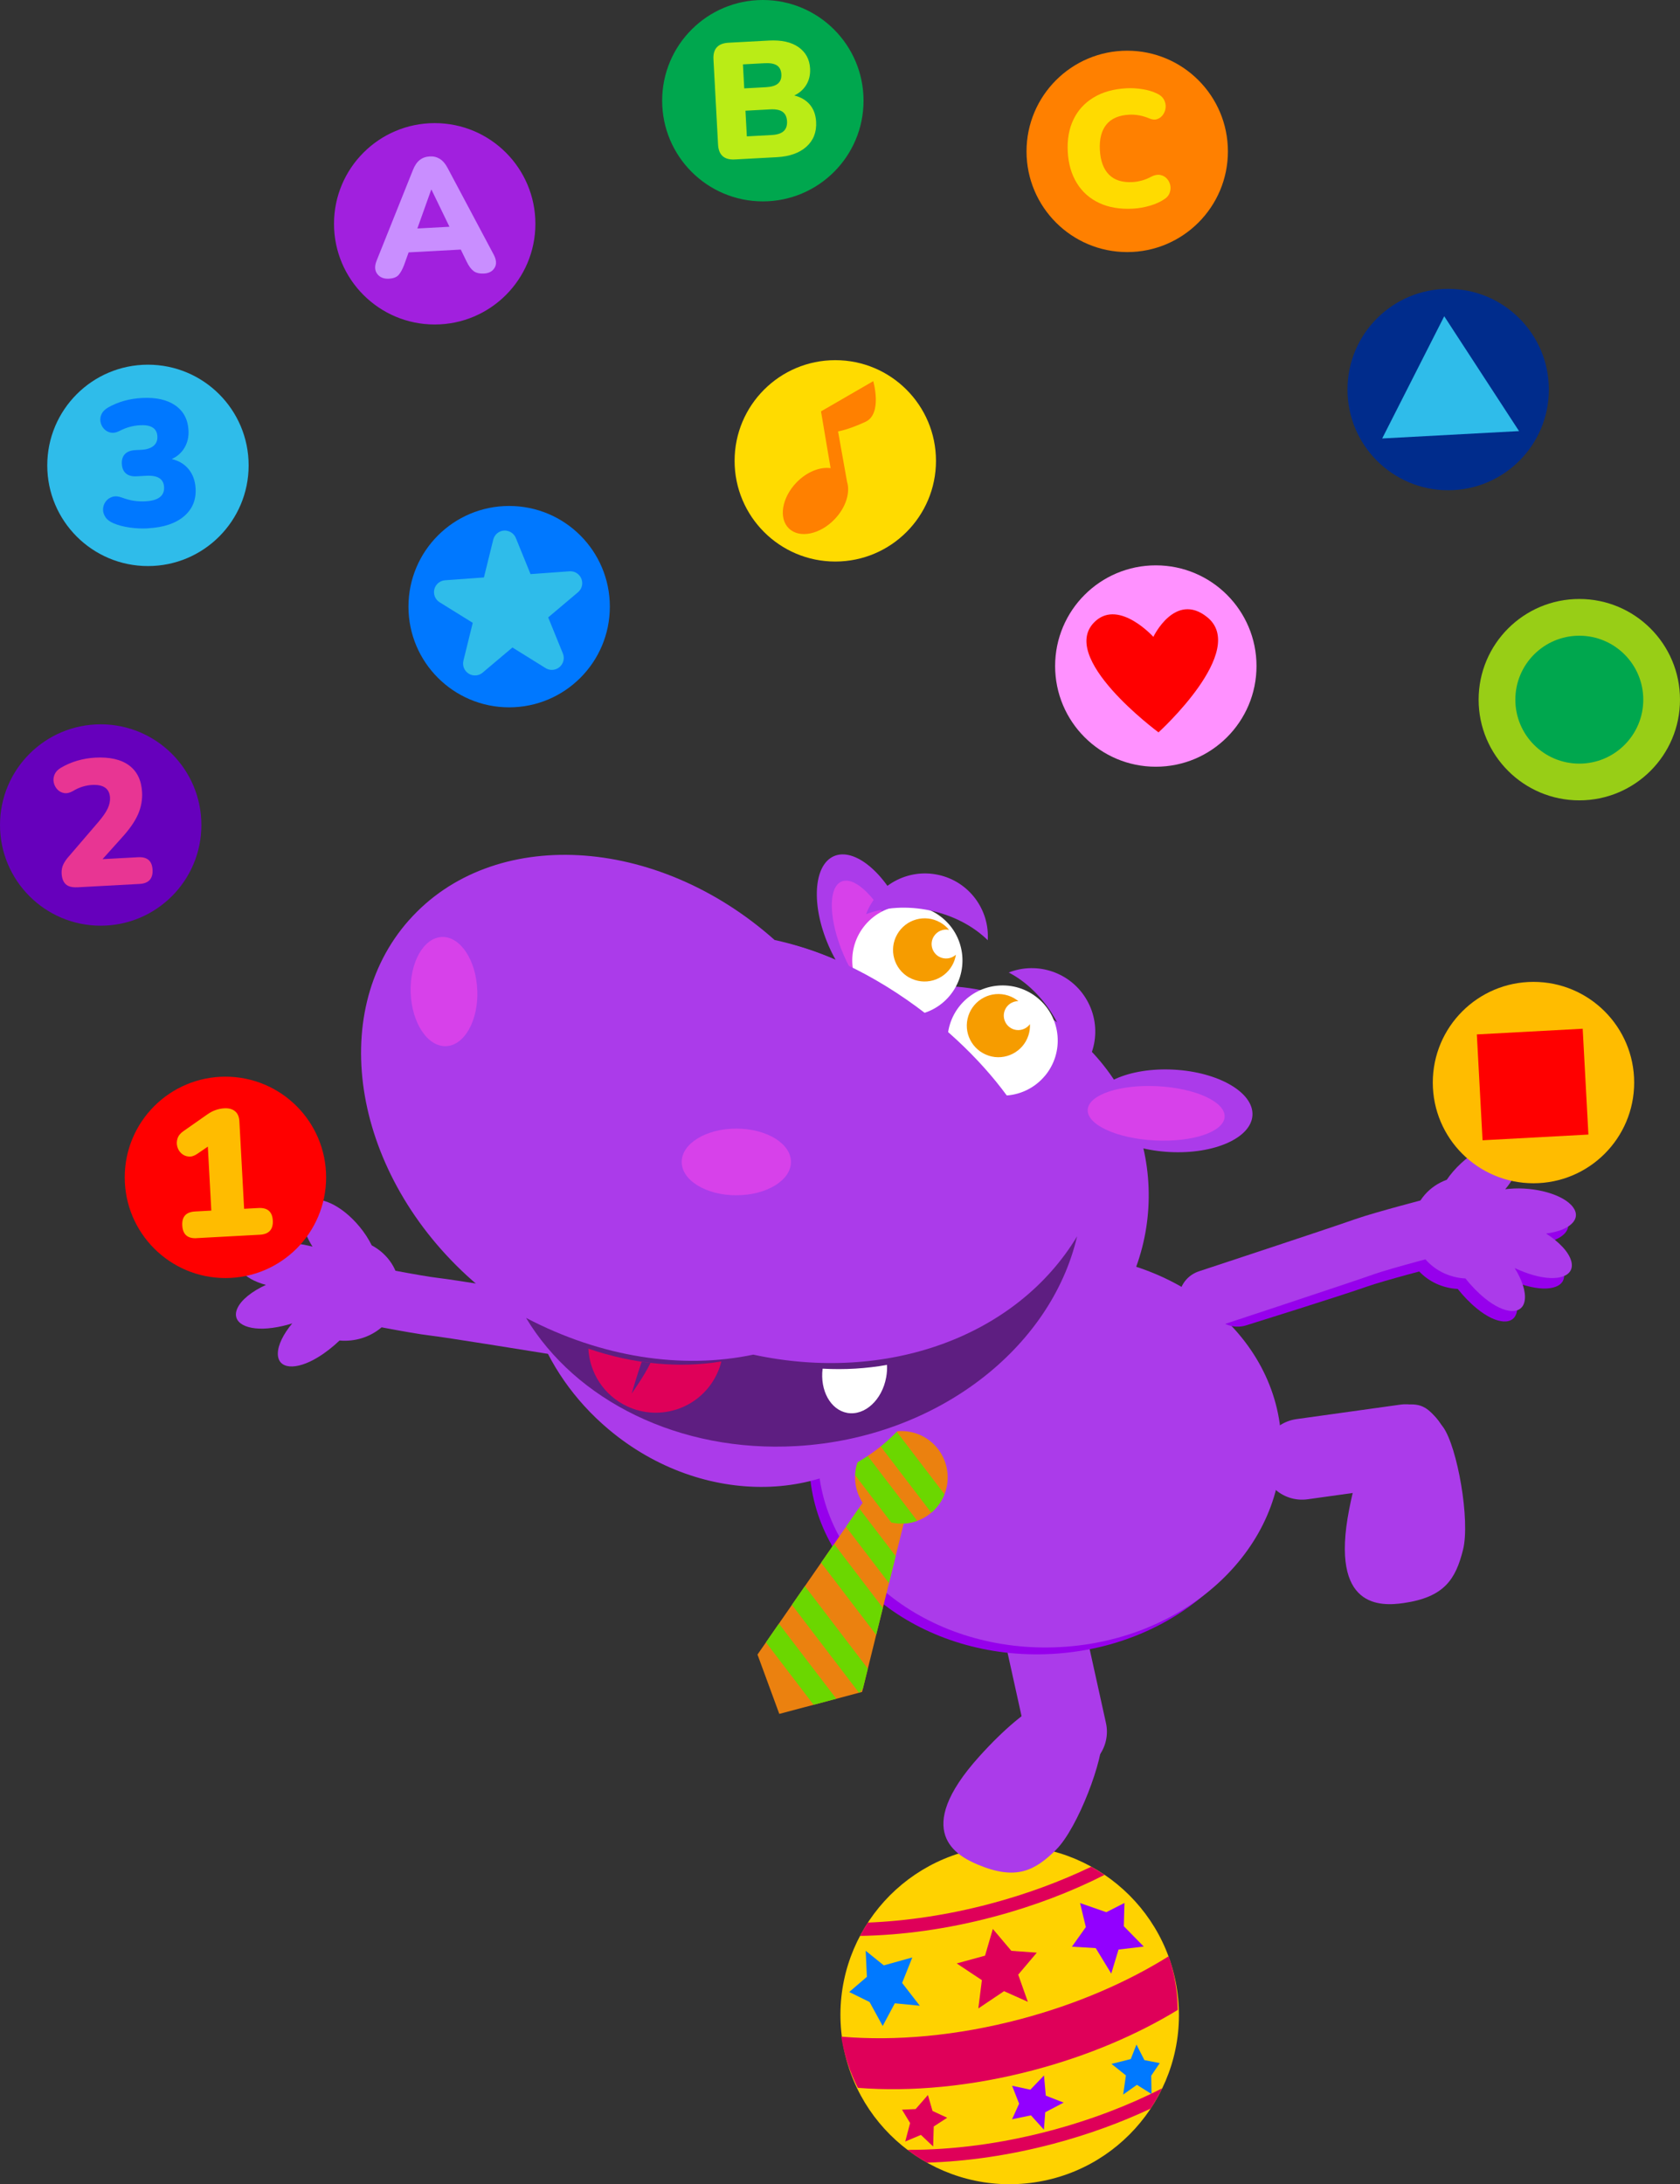<?xml version="1.0" encoding="UTF-8"?><svg id="Layer_2" xmlns="http://www.w3.org/2000/svg" viewBox="0 0 727.3 945.61"><rect x="0" y="0" width="727.3" height="945.61" fill="#333333" stroke="none"/><defs><style>.cls-1,.cls-2,.cls-3,.cls-4,.cls-5,.cls-6,.cls-7,.cls-8,.cls-9,.cls-10,.cls-11,.cls-12,.cls-13,.cls-14,.cls-15,.cls-16,.cls-17,.cls-18,.cls-19,.cls-20,.cls-21,.cls-22,.cls-23,.cls-24,.cls-25,.cls-26,.cls-27,.cls-28,.cls-29,.cls-30{stroke-width:0px;}.cls-1,.cls-25{fill:#5e1e81;}.cls-2{fill:#00a74e;}.cls-3{fill:#a120de;}.cls-4{fill:#ffd200;}.cls-5{fill:#0078ff;}.cls-6{fill:#6bd700;}.cls-7{fill:#0079ff;}.cls-8{fill:#f69c00;}.cls-9{fill:#ffbc00;}.cls-10,.cls-12{fill:#ab3bea;}.cls-11{fill:#002c8c;}.cls-12,.cls-14,.cls-25{fill-rule:evenodd;}.cls-13{fill:#eb810f;}.cls-14,.cls-21{fill:#9600ec;}.cls-15{fill:#2fbcea;}.cls-16{fill:#6600bc;}.cls-17{fill:#ff8000;}.cls-31{stroke:#9600ec;}.cls-31,.cls-32{stroke-width:25.18px;}.cls-31,.cls-32,.cls-33{fill:none;stroke-linecap:round;stroke-miterlimit:10;}.cls-18{fill:#df0059;}.cls-32,.cls-33{stroke:#ab3bea;}.cls-19{fill:#ff91ff;}.cls-20{fill:#ffdb00;}.cls-22{fill:#baec16;}.cls-23{fill:#9200ff;}.cls-24{fill:red;}.cls-33{stroke-width:35.04px;}.cls-26{fill:#fff;}.cls-27{fill:#e83593;}.cls-28{fill:#98ce16;}.cls-29{fill:#d741ea;}.cls-30{fill:#c98eff;}</style></defs><g id="Layer_8"><circle class="cls-4" cx="437.09" cy="872.32" r="73.27" transform="translate(-82.15 46.26) rotate(-5.54)"/><path class="cls-18" d="M364.19,881.7c.39,2.5.91,5,1.57,7.5,1.37,5.18,3.28,10.08,5.62,14.66,22.94,1.82,49.21-.54,76.23-7.7,23.46-6.21,44.63-15.28,62.26-26.03-.03-6.09-.82-12.28-2.45-18.45-.43-1.63-.93-3.21-1.46-4.79-18.01,11.26-39.86,20.78-64.18,27.22-27.56,7.3-54.33,9.6-77.59,7.58Z"/><polygon class="cls-18" points="429.82 835.07 437.83 844.55 448.85 845.34 440.8 854.86 444.97 866.62 434.67 862.01 423.53 869.49 425.07 857.24 414.17 850 426.44 846.64 429.82 835.07"/><polygon class="cls-7" points="374.76 844.51 382.6 850.84 394.95 847.41 390.55 858.45 398.2 868.32 387.38 867.26 382.13 877.08 376.45 866.71 367.64 862.37 375.29 855.8 374.76 844.51"/><polygon class="cls-23" points="467.57 823.86 470.08 834.26 464.04 842.76 474.36 843.37 481.08 854.41 484.23 843.99 495.15 842.7 486.52 833.89 486.8 823.82 478.94 827.82 467.57 823.86"/><polygon class="cls-23" points="438.15 902.96 441.19 910.72 438.13 917.47 446.32 915.77 451.93 921.98 452.5 914.43 460.47 910.25 452.75 907.24 451.96 898.5 446.06 904.66 438.15 902.96"/><polygon class="cls-7" points="491.99 885.11 489.53 891.4 481.19 893.5 487.42 898.48 486.24 906.77 492.19 902.56 498.52 906.54 498.38 898.61 502.07 893.16 495.44 891.86 491.99 885.11"/><polygon class="cls-18" points="401.71 906.96 403.7 913.86 410.05 916.81 404.23 920.59 403.98 929.26 398.68 924.23 391.89 927.1 394 919.1 390.49 913.32 396.4 913.05 401.71 906.96"/><path class="cls-18" d="M430.05,829.84c17.48-4.63,33.7-10.85,48.12-18.17-1.87-1.26-3.79-2.44-5.76-3.53-13.33,6.41-28.07,11.88-43.85,16.06-18.23,4.83-36.11,7.46-52.86,8.12-1.22,1.87-2.34,3.8-3.38,5.77,18.13-.29,37.73-2.95,57.73-8.25Z"/><path class="cls-18" d="M454.57,922.44c-21.48,5.69-42.48,8.34-61.72,8.27,2.7,2.04,5.52,3.89,8.47,5.54,17.29-.52,35.83-3.17,54.74-8.18,15.07-3.99,29.19-9.17,42.04-15.2,1.87-2.81,3.54-5.76,5.01-8.8-14.53,7.41-30.89,13.7-48.54,18.37Z"/><path class="cls-12" d="M477.22,750.73c-.85-10.57-2.47-13.7-9.33-16.85-6.86-3.16-21.84,2.01-43.94,26.52-29.45,32.68-9.61,43.03-.67,46.81,16.49,6.94,24.67,2.78,33.96-6.48,9.3-9.26,20.83-39.42,19.98-49.99Z"/><line class="cls-33" x1="451.9" y1="705.4" x2="461.68" y2="749.69"/><path class="cls-32" d="M323.71,587.49s-123.63-20.41-135.53-21.75c-8.35-.94-32.65-5.83-32.65-5.83"/><path class="cls-10" d="M160.93,539.15c-1.31-2.66-3.05-5.4-5.24-8.05-7.76-9.41-17.88-14.08-22.59-10.44-3.96,3.07-2.85,11,2.19,19.04-.55-.14-1.11-.29-1.7-.42-10.99-2.56-23.73-.75-28.42,4.03-4.54,4.58-.06,10.22,9.95,12.95-6,2.74-10.79,6.5-12.4,10.23-2.7,6.18,4.18,9.91,15.34,8.35,2.76-.38,5.64-1.04,8.46-1.92-3.81,4.55-6.24,9.37-6.24,13.1-.02,6.74,7.77,7.43,17.39,1.55,3.23-1.96,6.45-4.5,9.33-7.24.86.08,1.72.12,2.6.1,13.03-.19,23.45-10.23,23.27-22.42-.12-8.12-4.91-15.13-11.94-18.87Z"/><path class="cls-14" d="M550.92,625.58c-2.54-46.96-49.46-82.61-104.82-79.62-55.35,2.99-98.17,43.48-95.63,90.44s49.47,82.61,104.82,79.62,98.17-43.48,95.63-90.45Z"/><line class="cls-33" x1="563.68" y1="631.71" x2="608.6" y2="625.45"/><path class="cls-12" d="M624.74,617.81c-6.18-8.62-9.17-10.47-16.67-9.64-7.51.83-17.69,12.97-24.01,45.36-8.41,43.18,13.92,41.83,23.53,40.47,17.71-2.54,22.57-10.32,25.77-23.05,3.2-12.73-2.45-44.52-8.61-53.14Z"/><path class="cls-12" d="M554.63,622.61c-2.54-46.96-49.46-82.61-104.82-79.62-55.35,2.99-98.17,43.48-95.63,90.44s49.47,82.61,104.82,79.62c55.35-2.99,98.17-43.48,95.63-90.45Z"/><path class="cls-31" d="M535.77,561.74s40.87-12.75,52.16-16.74c7.92-2.8,31.92-9.02,31.92-9.02"/><path class="cls-21" d="M622.98,515.29c1.66-2.45,3.77-4.92,6.3-7.25,8.99-8.24,19.65-11.48,23.82-7.22,3.5,3.58,1.3,11.29-4.8,18.55.56-.06,1.13-.13,1.74-.18,11.24-1.01,23.6,2.53,27.59,7.92,3.86,5.17-1.35,10.13-11.64,11.45,5.57,3.54,9.78,7.93,10.87,11.85,1.82,6.5-5.51,9.24-16.35,6.15-2.68-.76-5.44-1.81-8.12-3.07,3.15,5.03,4.88,10.14,4.37,13.84-.91,6.68-8.72,6.29-17.44-.87-2.92-2.39-5.77-5.34-8.24-8.46-.86-.04-1.72-.12-2.59-.26-12.88-1.99-21.81-13.37-19.95-25.42,1.24-8.03,6.96-14.31,14.43-17.04Z"/><path class="cls-32" d="M522.95,562.34s56.59-18.65,67.88-22.65c7.92-2.8,31.92-9.02,31.92-9.02"/><path class="cls-10" d="M626.32,510.76c1.66-2.45,3.77-4.92,6.3-7.25,8.99-8.24,19.65-11.48,23.82-7.22,3.5,3.58,1.3,11.29-4.8,18.55.56-.06,1.13-.13,1.74-.18,11.24-1.01,23.6,2.53,27.59,7.92,3.86,5.17-1.35,10.13-11.64,11.45,5.57,3.54,9.78,7.93,10.87,11.85,1.82,6.5-5.51,9.24-16.35,6.15-2.68-.76-5.44-1.81-8.12-3.07,3.15,5.03,4.88,10.14,4.37,13.84-.91,6.68-8.72,6.29-17.44-.87-2.92-2.39-5.77-5.34-8.24-8.46-.86-.04-1.72-.12-2.59-.26-12.88-1.99-21.81-13.37-19.95-25.42,1.24-8.03,6.96-14.31,14.43-17.04Z"/><polygon class="cls-13" points="392.95 652.6 373.21 732.47 337.37 741.97 327.93 716.29 376.51 646.16 392.95 652.6"/><path class="cls-13" d="M374.88,626.67c-7.13,8.48-6.04,21.12,2.44,28.24,8.47,7.12,21.11,6.03,28.24-2.44,7.13-8.46,6.04-21.11-2.43-28.24-8.48-7.12-21.12-6.03-28.24,2.44Z"/><path class="cls-6" d="M362.04,735.42l-24.83-32.52-5.62,8.11,20.62,27.02,9.83-2.61ZM371.87,652.86l-5.63,8.12,18.61,24.38,2.9-11.69-15.88-20.8ZM375.7,722.38l-27.25-35.72-5.61,8.11,29.02,38.04.22-.05,1.5-1.78,2.13-8.61ZM382.2,696.07l-21.1-27.66-5.62,8.12,23.83,31.24,2.89-11.69Z"/><path class="cls-6" d="M378.88,623.06l24.27,31.8c.85-.72,1.66-1.5,2.4-2.38,1.45-1.71,2.54-3.61,3.31-5.6l-20.77-27.22c-3.26.35-6.43,1.5-9.22,3.41ZM373.88,627.97c-2.3,3.22-3.5,6.93-3.67,10.66l15.63,20.49c3.74.84,7.64.57,11.24-.73l-23.2-30.42Z"/><path class="cls-10" d="M177.09,398.33c36.11-40.74,106.86-36.98,158.01,8.4.07.06.12.13.19.19,7.86,1.73,15.75,4.14,23.55,7.35,9.94,4.09,19.1,9.14,27.38,14.93,26.85-6.22,56.19-.13,78.87,18.98,38.26,32.25,43.14,89.41,10.89,127.67-20.01,23.71-49.56,34.61-78.27,31.76-1.86,2.96-3.93,5.84-6.23,8.58-30.08,35.67-87.39,36.81-128.05,2.56-15.03-12.67-25.68-28.41-31.6-45.05-9.57-5.29-18.82-11.78-27.52-19.49-51.16-45.35-63.35-115.15-27.23-155.89Z"/><path class="cls-1" d="M326.13,586.45c57.6,12.46,113.82-7.62,140.16-51.21-11.34,48.57-60.84,87.24-121.31,90.78-51.09,2.99-95.93-19.92-117.23-55.47,32.54,17.04,67.44,22.41,98.39,15.89v.02Z"/><path class="cls-10" d="M390.8,395.3c7.57,17.48,6.51,34.76-2.36,38.62-8.87,3.88-22.2-7.15-29.77-24.63-7.57-17.48-6.51-34.76,2.34-38.64,8.89-3.86,22.22,7.18,29.79,24.63v.02Z"/><path class="cls-29" d="M386.84,404.26c6.53,15.06,7.01,29.38,1.07,31.97-5.94,2.59-16.04-7.53-22.58-22.59-6.53-15.06-7.01-29.38-1.07-31.99,5.94-2.59,16.04,7.53,22.58,22.61Z"/><path class="cls-10" d="M508.17,463.07c-19.33-1.04-35.4,6.09-35.93,15.94-.51,9.86,14.72,18.68,34.04,19.72,19.33,1.04,35.42-6.09,35.93-15.94.51-9.86-14.72-18.68-34.04-19.72Z"/><path class="cls-29" d="M501.16,470.24c-16.37-.86-29.92,3.7-30.27,10.19-.35,6.49,12.63,12.44,29,13.28,16.37.86,29.92-3.7,30.27-10.19.35-6.49-12.63-12.44-29-13.28Z"/><path class="cls-26" d="M411.05,431.18c8.49-10.08,7.22-25.13-2.86-33.62-10.08-8.49-25.13-7.22-33.62,2.86-8.49,10.08-7.2,25.13,2.86,33.62,10.08,8.49,25.13,7.22,33.62-2.86Z"/><path class="cls-26" d="M452.3,465.84c8.49-10.08,7.2-25.13-2.88-33.62-10.06-8.49-25.13-7.2-33.62,2.86-8.49,10.08-7.2,25.13,2.86,33.62,10.06,8.49,25.13,7.22,33.62-2.86h.02Z"/><path class="cls-8" d="M393.56,423.15c6.58,3.71,14.92,1.38,18.65-5.2.83-1.46,1.36-3.04,1.62-4.64-1.95,1.76-4.9,2.2-7.33.84-3-1.69-4.09-5.53-2.37-8.54,1.39-2.44,4.16-3.61,6.74-3.05-1.04-1.29-2.33-2.37-3.85-3.23-6.58-3.73-14.92-1.38-18.63,5.2-3.73,6.58-1.4,14.93,5.18,18.66v-.02Z"/><path class="cls-8" d="M427.99,457.02c7.18,2.33,14.9-1.6,17.23-8.78.54-1.63.73-3.25.66-4.87-1.55,2.13-4.36,3.13-7,2.27-3.29-1.08-5.08-4.62-4.02-7.9.87-2.67,3.34-4.35,6-4.33-1.26-1.03-2.75-1.86-4.41-2.41-7.18-2.33-14.89,1.57-17.23,8.78-2.35,7.19,1.59,14.88,8.78,17.23h-.02Z"/><path class="cls-18" d="M312.29,589.4c-.45,1.82-1.08,3.62-1.91,5.37-6.86,14.62-24.27,20.9-38.89,14.04-10.11-4.74-16.24-14.53-16.78-24.95,19.52,6.69,39.39,8.56,57.56,5.54h.02Z"/><path class="cls-25" d="M281.61,590.04c-2.78,5.73-8.14,13.24-8.14,13.24,0,0,2.53-8.69,4.34-13.74,1.26.18,2.54.36,3.79.5Z"/><path class="cls-26" d="M384,590.86c.09,1.72-.01,3.52-.35,5.35-1.76,9.9-9.33,16.8-16.87,15.46-7.24-1.31-11.85-9.73-10.66-19.15,9.61.53,18.97-.05,27.9-1.64l-.02-.02Z"/><path class="cls-29" d="M318.78,517.44c13.05.02,23.64-6.45,23.64-14.42,0-7.97-10.58-14.43-23.66-14.43-13.05,0-23.64,6.45-23.64,14.44,0,7.99,10.61,14.43,23.66,14.43v-.02Z"/><path class="cls-29" d="M206.61,428.73c-.46-13.04-7.32-23.39-15.28-23.09-7.96.29-14.03,11.11-13.54,24.17.48,13.04,7.32,23.39,15.31,23.09,7.98-.3,14.03-11.13,13.54-24.17h-.02Z"/><path class="cls-10" d="M463.75,468.12c10.49-8.31,13.63-23.25,6.75-35.2-6.86-11.95-21.36-16.8-33.8-11.91,7.61,3.97,14.77,10.82,19.98,19.85,5.21,9.05,7.5,18.71,7.1,27.26h-.02Z"/><path class="cls-10" d="M427.61,407.05c.85-13.23-8.09-25.46-21.46-28.32-13.36-2.86-26.53,4.59-31.2,17.01,7.94-2.97,17.78-3.71,27.86-1.55,10.1,2.18,18.76,6.89,24.8,12.85v.02Z"/><path class="cls-10" d="M333.08,406.91c20.46,3.21,45.01,14.32,68.04,32.19,18.79,14.58,33.44,31.26,42.66,47.24,11.97,20.78-128.62-82.25-110.69-79.43Z"/><circle class="cls-5" cx="220.42" cy="262.63" r="43.59"/><path class="cls-15" d="M219.39,229.75c-.4-.07-.8-.09-1.22-.06-2.23.16-4.09,1.74-4.63,3.91l-4.04,16.39-16.83,1.22c-2.23.16-4.11,1.74-4.64,3.91-.53,2.17.39,4.43,2.29,5.61l14.34,8.9-4.04,16.39c-.53,2.17.39,4.43,2.28,5.61.58.36,1.22.6,1.87.71,1.46.24,2.99-.15,4.17-1.15l12.9-10.88,14.34,8.91c.58.36,1.22.6,1.87.71,1.46.24,2.99-.15,4.17-1.14,1.71-1.44,2.29-3.82,1.46-5.88l-6.36-15.63,12.79-10.79c.96-.77,1.65-1.88,1.87-3.18.46-2.75-1.35-5.35-4.06-5.9-.06-.01-.12-.02-.18-.03-.13-.02-.28-.04-.41-.05-.31-.03-.62-.03-.93,0l-16.72,1.21-6.36-15.63c-.69-1.69-2.2-2.85-3.93-3.14h0Z"/><circle class="cls-2" cx="330.25" cy="43.59" r="43.59"/><path class="cls-22" d="M318.11,69.03c-4.59.25-7-1.9-7.25-6.44l-1.99-36.91c-.25-4.54,1.93-6.93,6.51-7.18l17.49-.94c5.45-.29,9.73.66,12.84,2.86,3.11,2.2,4.78,5.29,4.99,9.25.14,2.63-.39,4.96-1.6,6.99-1.21,2.03-2.96,3.59-5.25,4.67,2.87.71,5.12,2.04,6.76,3.98,1.64,1.95,2.54,4.43,2.7,7.44.24,4.44-1.16,8.03-4.2,10.76-3.04,2.73-7.31,4.24-12.8,4.54l-18.2.98ZM322.2,38.26l9.39-.51c2.39-.13,4.12-.65,5.2-1.57,1.08-.92,1.57-2.26,1.47-4.03s-.73-3.04-1.9-3.82c-1.17-.77-2.95-1.1-5.34-.97l-9.39.51.56,10.39ZM323.32,59.04l10.68-.58c2.44-.13,4.19-.69,5.26-1.69,1.07-.99,1.56-2.42,1.46-4.28s-.74-3.22-1.91-4.07c-1.17-.85-2.98-1.2-5.41-1.07l-10.68.58.6,11.11Z"/><circle class="cls-16" cx="43.59" cy="357.16" r="43.59"/><path class="cls-27" d="M33.46,384.11c-2.28.12-3.95-.32-5.01-1.32-1.07-1-1.65-2.54-1.77-4.61-.08-1.45.16-2.76.72-3.93.56-1.17,1.35-2.33,2.38-3.47l12.81-14.93c1.9-2.23,3.24-4.15,4.01-5.78.77-1.62,1.11-3.21,1.03-4.76-.21-3.93-2.83-5.76-7.84-5.49-1.24.07-2.56.31-3.97.72-1.4.41-2.86,1.08-4.37,1.99-1.36.75-2.62,1.01-3.77.79-1.15-.22-2.12-.75-2.89-1.6-.77-.84-1.28-1.82-1.52-2.95-.24-1.13-.14-2.26.32-3.4.46-1.14,1.34-2.11,2.64-2.91,2.31-1.37,4.73-2.42,7.26-3.15,2.53-.73,5.08-1.17,7.67-1.31,6.31-.34,11.21.77,14.69,3.33,3.48,2.56,5.37,6.43,5.65,11.6.18,3.31-.4,6.51-1.74,9.59-1.34,3.08-3.67,6.45-7,10.1l-8.37,9.32,15.44-.83c3.93-.21,6,1.6,6.21,5.42s-1.65,5.93-5.58,6.14l-27,1.46Z"/><circle class="cls-9" cx="663.87" cy="468.66" r="43.59"/><rect class="cls-24" x="640.56" y="446.54" width="45.89" height="45.89" transform="translate(-24.35 36.46) rotate(-3.09)"/><circle class="cls-19" cx="500.37" cy="288.34" r="43.59"/><path class="cls-24" d="M499.31,275.7s-14.56-16.07-24.91-6.95c-17.49,15.41,27.14,48.3,27.14,48.3,0,0,39.13-35.49,20.99-49.94-13.85-11.03-23.22,8.59-23.22,8.59Z"/><circle class="cls-17" cx="487.99" cy="65.54" r="43.59"/><path class="cls-20" d="M490.46,90.33c-5.59.3-10.45-.51-14.58-2.45-4.13-1.93-7.36-4.8-9.7-8.61-2.34-3.8-3.65-8.33-3.93-13.59s.53-9.89,2.45-13.9c1.91-4.01,4.82-7.2,8.72-9.56,3.9-2.37,8.64-3.7,14.23-4,2.2-.12,4.49,0,6.89.38,2.39.37,4.52,1.01,6.39,1.92,1.38.64,2.36,1.5,2.94,2.57.58,1.07.84,2.18.76,3.34-.08,1.15-.44,2.2-1.09,3.15-.64.95-1.48,1.6-2.52,1.97-1.04.37-2.19.27-3.47-.28-2.89-1.23-5.82-1.77-8.78-1.61-4.44.24-7.72,1.68-9.83,4.3-2.11,2.63-3.04,6.29-2.79,10.97s1.57,8.29,3.95,10.68c2.38,2.39,5.79,3.46,10.24,3.22,1.24-.07,2.57-.29,3.99-.68,1.42-.39,2.8-.95,4.15-1.7,1.4-.7,2.67-.93,3.81-.71,1.14.23,2.09.75,2.85,1.57.76.82,1.26,1.79,1.49,2.9.23,1.11.13,2.23-.29,3.36-.42,1.13-1.25,2.06-2.51,2.8-1.62,1.09-3.64,1.99-6.07,2.7-2.43.71-4.86,1.13-7.3,1.26Z"/><circle class="cls-15" cx="64.05" cy="201.47" r="43.59"/><path class="cls-5" d="M64.12,228.73c-2.69.15-5.35.03-7.99-.35-2.64-.38-4.94-.98-6.91-1.81-1.65-.69-2.84-1.58-3.57-2.69-.73-1.1-1.08-2.25-1.04-3.45.04-1.19.41-2.28,1.11-3.25.7-.97,1.65-1.66,2.85-2.06,1.2-.4,2.59-.31,4.18.28,1.96.72,3.75,1.2,5.37,1.42,1.62.22,3.23.29,4.84.21,5.59-.3,8.28-2.37,8.07-6.19-.19-3.52-2.77-5.14-7.73-4.87l-4.19.23c-1.97.11-3.49-.3-4.58-1.23-1.09-.93-1.68-2.29-1.78-4.11s.34-3.23,1.33-4.27c.98-1.04,2.45-1.61,4.42-1.72l2.79-.15c2.22-.12,3.94-.68,5.16-1.68,1.22-1,1.78-2.38,1.68-4.14-.19-3.46-2.69-5.07-7.5-4.81-1.45.08-2.91.31-4.4.7-1.48.39-3.06,1.02-4.72,1.89-1.31.64-2.54.84-3.66.59-1.13-.25-2.08-.8-2.85-1.64-.77-.84-1.27-1.84-1.48-2.99-.22-1.15-.07-2.28.44-3.37.51-1.09,1.45-2.04,2.8-2.84,4.33-2.46,9.21-3.84,14.64-4.14,6.1-.33,10.93.75,14.49,3.22,3.56,2.48,5.46,6.07,5.72,10.78.15,2.79-.41,5.29-1.7,7.48-1.28,2.2-3.14,3.85-5.57,4.97,3.1.72,5.55,2.19,7.36,4.43,1.81,2.24,2.8,5.01,2.98,8.32.27,4.97-1.42,8.99-5.07,12.06-3.65,3.08-8.81,4.79-15.48,5.15Z"/><circle class="cls-11" cx="626.94" cy="168.65" r="43.59"/><polygon class="cls-15" points="625.23 136.91 598.37 189.82 657.62 186.63 625.23 136.91"/><circle class="cls-3" cx="188.19" cy="96.89" r="43.59"/><path class="cls-30" d="M168.41,120.65c-2.25.12-3.94-.55-5.07-2.03-1.13-1.47-1.24-3.38-.31-5.73l15.77-39.38c.76-1.91,1.74-3.33,2.93-4.26,1.2-.93,2.63-1.44,4.3-1.53s3.08.26,4.37,1.06c1.29.79,2.41,2.1,3.37,3.92l19.92,37.45c1.22,2.28,1.38,4.2.45,5.76s-2.46,2.4-4.61,2.51c-1.91.1-3.4-.25-4.48-1.05-1.07-.8-2.07-2.14-2.98-4.01l-2.59-5.32-22.58,1.22-2,5.57c-.76,1.96-1.57,3.39-2.43,4.3-.86.91-2.22,1.41-4.09,1.51ZM186.67,82.14l-5.99,16.78,13.9-.75-7.77-16.04h-.14Z"/><circle class="cls-24" cx="97.59" cy="509.7" r="43.59"/><path class="cls-9" d="M85.12,536.03c-3.93.21-6-1.62-6.21-5.5s1.66-5.85,5.59-6.06l6.98-.38-1.5-27.7-4.58,3.13c-1.3.9-2.55,1.29-3.75,1.17-1.2-.12-2.24-.57-3.11-1.35-.87-.78-1.47-1.76-1.79-2.94-.32-1.17-.28-2.37.12-3.59.4-1.21,1.28-2.27,2.63-3.18l10.35-7.25c2.25-1.57,4.67-2.43,7.25-2.57,1.97-.11,3.52.32,4.66,1.27,1.14.95,1.76,2.38,1.87,4.29l2.05,37.94,6.21-.34c3.93-.21,6,1.6,6.21,5.42s-1.65,5.93-5.58,6.14l-27.39,1.48Z"/><circle class="cls-28" cx="683.71" cy="302.9" r="43.59"/><circle class="cls-2" cx="683.71" cy="302.9" r="27.69"/><circle class="cls-20" cx="361.61" cy="199.51" r="43.59"/><path class="cls-17" d="M355.43,178.11l4.15,24.55c-4.59-.62-10.3,1.58-14.79,6.24-6.35,6.6-7.8,15.51-3.24,19.9,4.56,4.39,13.41,2.6,19.76-4,4.92-5.11,6.85-11.58,5.38-16.29l-3.88-21.74s4.47-.71,11.89-4.17c7.42-3.45,3.34-17.59,3.34-17.59l-22.62,13.09Z"/></g></svg>